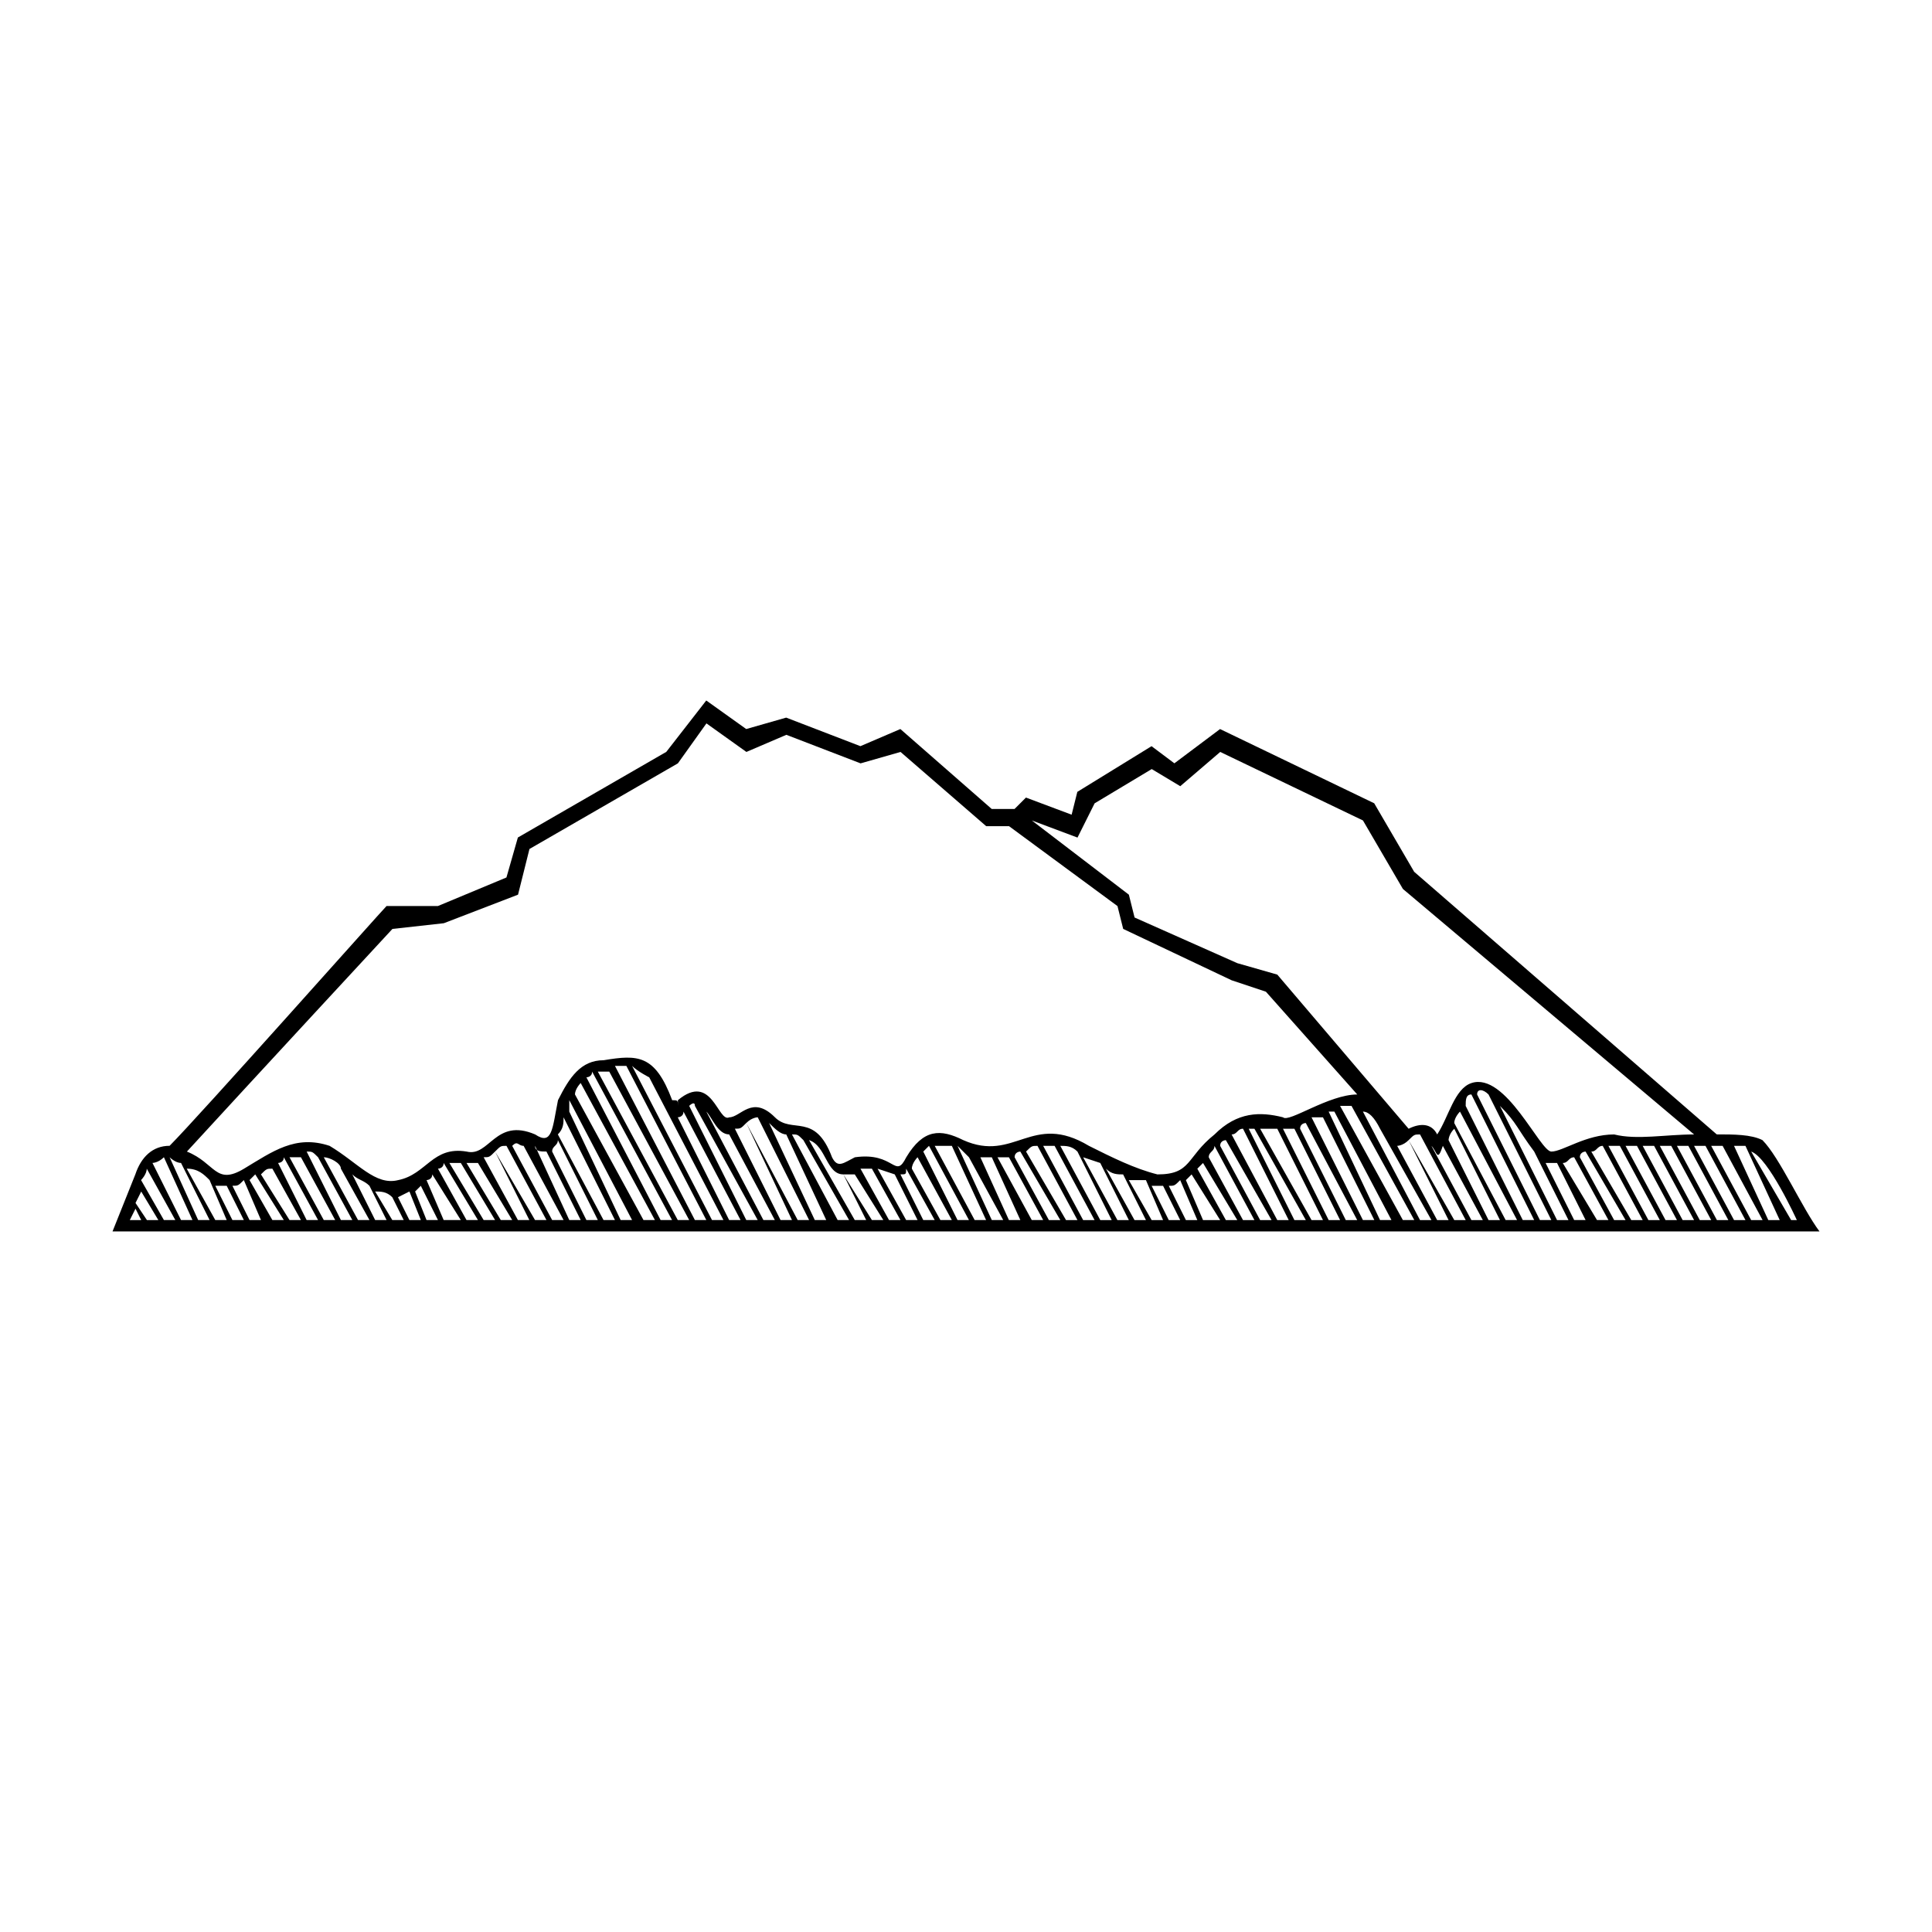 <?xml version="1.0" encoding="UTF-8"?>
<!-- Uploaded to: SVG Repo, www.svgrepo.com, Generator: SVG Repo Mixer Tools -->
<svg fill="#000000" width="800px" height="800px" version="1.1" viewBox="144 144 512 512" xmlns="http://www.w3.org/2000/svg">
 <path d="m412.86 358.39 3.027-3.027 12.105 4.539 1.512-6.051 19.668-12.105 6.051 4.539 12.105-9.078 40.848 19.668 10.59 18.156 80.188 69.594c4.539 0 9.078 0 12.105 1.512 4.539 4.539 10.59 18.156 15.129 24.207h-452.37l6.051-15.129c1.512-4.539 4.539-7.566 9.078-7.566 7.566-7.566 55.98-62.031 57.492-63.543h13.617l18.156-7.566 3.027-10.59 39.336-22.695 10.59-13.617 10.59 7.566 10.59-3.027 19.668 7.566 10.59-4.539 24.207 21.18h6.051zm-231.48 98.34s1.512-1.512 1.512-3.027l7.566 13.617h-3.027zm3.027-4.539s1.512 0 3.027-1.512l7.566 16.641h-3.027zm4.539-1.512s1.512 1.512 3.027 1.512l7.566 15.129h-3.027zm4.539 3.027c3.027 0 4.539 1.512 6.051 3.027l4.539 10.59h-3.027l-7.566-13.617zm7.566 4.539h3.027l4.539 9.078h-3.027zm4.539 0c1.512 0 1.512 0 3.027-1.512l4.539 10.59h-3.027zm4.539-1.512 1.512-1.512 7.566 12.105h-3.027l-6.051-10.59zm3.027-1.512c1.512-1.512 1.512-1.512 3.027-1.512l7.566 13.617h-3.027zm4.539-3.027s1.512 0 1.512-1.512l9.078 16.641h-3.027l-7.566-15.129zm3.027-1.512h3.027l9.078 16.641h-3.027zm4.539-1.512c1.512 0 1.512 0 3.027 1.512l9.078 16.641h-3.027l-9.078-18.156zm4.539 1.512c1.512 0 4.539 1.512 4.539 3.027l7.566 13.617h-3.027l-9.078-16.641zm7.566 4.539c1.512 1.512 3.027 1.512 4.539 3.027l4.539 9.078h-3.027zm6.051 4.539c1.512 0 3.027 0 4.539 1.512l3.027 6.051h-3.027l-4.539-7.566zm6.051 1.512 3.027-1.512 3.027 7.566h-3.027l-3.027-6.051zm4.539-1.512 1.512-1.512 4.539 9.078h-3.027l-3.027-7.566zm3.027-3.027s1.512 0 1.512-1.512l7.566 12.105h-4.539l-4.539-10.59zm3.027-3.027s1.512 0 1.512-1.512l9.078 15.129h-3.027l-7.566-13.617zm3.027-1.512h3.027l9.078 15.129h-3.027zm4.539 0h3.027l9.078 15.129h-3.027zm4.539-1.512c1.512 0 1.512 0 3.027-1.512l9.078 18.156h-3.027l-9.078-16.641zm3.027-1.512c1.512-1.512 1.512-1.512 3.027-1.512l10.59 19.668h-3.027zm4.539-1.512c1.512-1.512 1.512 0 3.027 0l10.59 19.668h-3.027zm6.051 0c0 1.512 1.512 1.512 3.027 1.512l9.078 18.156h-3.027zm4.539 1.512c0-1.512 1.512-1.512 1.512-3.027l10.59 21.18h-3.027l-9.078-18.156zm1.512-4.539c1.512-1.512 1.512-3.027 1.512-4.539l13.617 27.234h-3.027l-12.105-22.695zm3.027-6.051v-3.027l16.641 31.773h-3.027l-13.617-28.746zm1.512-4.539c0-1.512 1.512-3.027 1.512-3.027l19.668 36.312h-3.027l-18.156-33.285zm3.027-4.539s1.512 0 1.512-1.512l21.18 39.336h-3.027l-19.668-37.824zm3.027-1.512h3.027l21.18 39.336h-3.027zm4.539-1.512h3.027l21.18 40.848h-3.027zm4.539 0c1.512 1.512 4.539 3.027 4.539 3.027l19.668 37.824h-3.027l-21.18-40.848zm12.105 13.617s1.512 0 1.512-1.512l15.129 28.746h-3.027l-13.617-27.234zm3.027-3.027s1.512-1.512 1.512 0l16.641 30.258h-3.027l-15.129-30.258zm4.539 1.512c1.512 1.512 3.027 6.051 6.051 6.051l12.105 22.695h-3.027zm7.566 4.539c1.512 0 1.512 0 3.027-1.512l12.105 25.719h-3.027zm3.027-1.512c1.512-1.512 3.027-1.512 3.027-1.512l13.617 27.234h-3.027l-13.617-25.719zm6.051 0c1.512 1.512 3.027 3.027 4.539 3.027l10.59 22.695h-3.027l-12.105-25.719zm6.051 3.027c1.512 0 1.512 0 3.027 1.512l12.105 21.18h-3.027l-12.105-22.695zm4.539 1.512c4.539 1.512 4.539 9.078 9.078 9.078l6.051 12.105h-3.027l-12.105-21.18zm9.078 9.078h3.027l7.566 12.105h-3.027zm4.539-1.512h3.027l7.566 13.617h-3.027zm4.539 0 4.539 1.512 6.051 12.105h-3.027l-7.566-13.617zm6.051 1.512c1.512 0 1.512 0 1.512-1.512l7.566 13.617h-3.027zm3.027-1.512c0-1.512 1.512-3.027 1.512-3.027l9.078 16.641h-3.027l-7.566-13.617zm3.027-4.539 1.512-1.512 10.59 19.668h-3.027l-9.078-18.156zm3.027-1.512h4.539l9.078 19.668h-3.027zm6.051 0 3.027 3.027 9.078 16.641h-3.027zm6.051 3.027h3.027l7.566 16.641h-3.027zm4.539 0h3.027l9.078 16.641h-3.027zm4.539 0c0-1.512 1.512-1.512 1.512-1.512l10.59 18.156h-3.027l-9.078-16.641zm3.027-1.512c1.512-1.512 1.512-1.512 3.027-1.512l10.59 19.668h-3.027zm4.539-1.512h3.027l10.59 19.668h-3.027zm4.539 0c1.512 0 3.027 0 4.539 1.512l9.078 18.156h-3.027zm6.051 3.027 4.539 1.512 7.566 15.129h-3.027zm6.051 3.027c1.512 1.512 3.027 1.512 4.539 1.512l6.051 12.105h-3.027l-7.566-13.617zm6.051 3.027h4.539l4.539 10.59h-3.027zm6.051 1.512h3.027l4.539 9.078h-3.027zm4.539 0c1.512 0 1.512 0 3.027-1.512l4.539 10.59h-3.027zm4.539-1.512 1.512-1.512 7.566 12.105h-4.539l-4.539-10.59zm3.027-3.027 1.512-1.512 9.078 15.129h-3.027l-7.566-13.617zm3.027-3.027c0-1.512 1.512-1.512 1.512-3.027l10.59 19.668h-3.027l-9.078-16.641zm3.027-3.027c0-1.512 1.512-1.512 1.512-1.512l12.105 21.18h-3.027zm3.027-3.027c1.512 0 1.512-1.512 3.027-1.512l12.105 24.207h-3.027zm4.539-1.512h1.512l13.617 24.207h-3.027l-12.105-24.207zm3.027 0h4.539l12.105 24.207h-3.027zm6.051 0h3.027l12.105 24.207h-3.027zm4.539 0c0-1.512 1.512-1.512 1.512-1.512l13.617 25.719h-3.027l-12.105-24.207zm3.027-3.027h3.027l13.617 27.234h-3.027zm4.539-1.512h1.512l15.129 28.746h-3.027l-13.617-28.746zm3.027-1.512h3.027l16.641 30.258h-3.027zm6.051 1.512c1.512 0 3.027 1.512 4.539 4.539l13.617 24.207h-3.027zm9.078 9.078s1.512 0 3.027-1.512l10.59 21.18h-3.027zm3.027-1.512c1.512-1.512 1.512-1.512 3.027-1.512l12.105 22.695h-3.027l-12.105-21.18zm6.051 1.512c1.512 1.512 1.512 4.539 3.027 0l10.59 19.668h-3.027zm4.539-1.512s0-1.512 1.512-3.027l12.105 24.207h-3.027zm1.512-4.539c0-1.512 1.512-3.027 1.512-3.027l15.129 28.746h-3.027l-13.617-25.719zm3.027-4.539c0-1.512 0-3.027 1.512-3.027l16.641 33.285h-3.027l-15.129-30.258zm3.027-3.027c0-1.512 1.512-1.512 3.027 0l16.641 33.285h-3.027zm6.051 3.027c4.539 4.539 4.539 6.051 9.078 12.105l9.078 18.156h-3.027l-15.129-30.258zm12.105 15.129h3.027l7.566 15.129h-3.027zm4.539 0c1.512 0 1.512-1.512 3.027-1.512l9.078 16.641h-3.027zm4.539-1.512c0-1.512 1.512-1.512 1.512-1.512l10.59 18.156h-3.027l-9.078-16.641zm3.027-1.512c1.512 0 1.512-1.512 3.027-1.512l10.59 19.668h-3.027zm4.539-1.512h3.027l10.59 19.668h-3.027zm4.539 0h3.027l10.59 19.668h-3.027zm4.539 0h3.027l10.59 19.668h-3.027zm4.539 0h3.027l10.59 19.668h-3.027zm4.539 0h3.027l10.59 19.668h-3.027zm4.539 0h3.027l10.59 19.668h-3.027zm4.539 0h3.027l10.59 19.668h-3.027zm6.051 0h3.027l9.078 19.668h-3.027zm4.539 1.512c4.539 1.512 12.105 18.156 12.105 18.156h-1.512l-10.59-18.156zm-422.11 18.156h-3.027l-3.027-4.539 1.512-3.027 4.539 7.566zm-4.539 0h-3.027l1.512-3.027 1.512 3.027zm12.105-18.156c7.566 3.027 7.566 9.078 15.129 4.539 7.566-4.539 13.617-9.078 22.695-6.051 7.566 4.539 12.105 10.59 18.156 9.078 7.566-1.512 9.078-9.078 18.156-7.566 6.051 1.512 7.566-9.078 18.156-4.539 4.539 3.027 4.539-1.512 6.051-9.078 3.027-6.051 6.051-10.59 12.105-10.59 9.078-1.512 13.617-1.512 18.156 10.59 1.512 0 1.512 0 1.512 1.512v-1.512c9.078-7.566 10.59 6.051 13.617 4.539 3.027 0 6.051-6.051 12.105 0 4.539 4.539 10.59-1.512 15.129 10.59 1.512 3.027 3.027 1.512 6.051 0 10.59-1.512 10.59 6.051 13.617 0 4.539-7.566 9.078-7.566 15.129-4.539 13.617 6.051 18.156-7.566 33.285 1.512 6.051 3.027 12.105 6.051 18.156 7.566 9.078 0 7.566-4.539 15.129-10.59 6.051-6.051 12.105-6.051 18.156-4.539 1.512 1.512 12.105-6.051 19.668-6.051l-24.207-27.234-9.078-3.027-28.746-13.617-1.512-6.051-28.746-21.18h-6.051l-22.695-19.668-10.59 3.027-19.668-7.566-10.59 4.539-10.59-7.566-7.566 10.59-39.336 22.695-3.027 12.105-19.668 7.566-13.617 1.512s-37.824 40.848-54.465 59.004zm323.77-6.051c3.027-1.512 6.051-1.512 7.566 1.512 3.027-4.539 4.539-12.105 9.078-13.617 9.078-3.027 18.156 18.156 21.18 18.156 3.027 0 9.078-4.539 16.641-4.539 6.051 1.512 13.617 0 21.18 0l-77.16-65.055-10.59-18.156-37.824-18.156-10.59 9.078-7.566-4.539-15.129 9.078-4.539 9.078-12.105-4.539 25.719 19.668 1.512 6.051 27.234 12.105 10.59 3.027 34.797 40.848z" fill-rule="evenodd"/>
</svg>